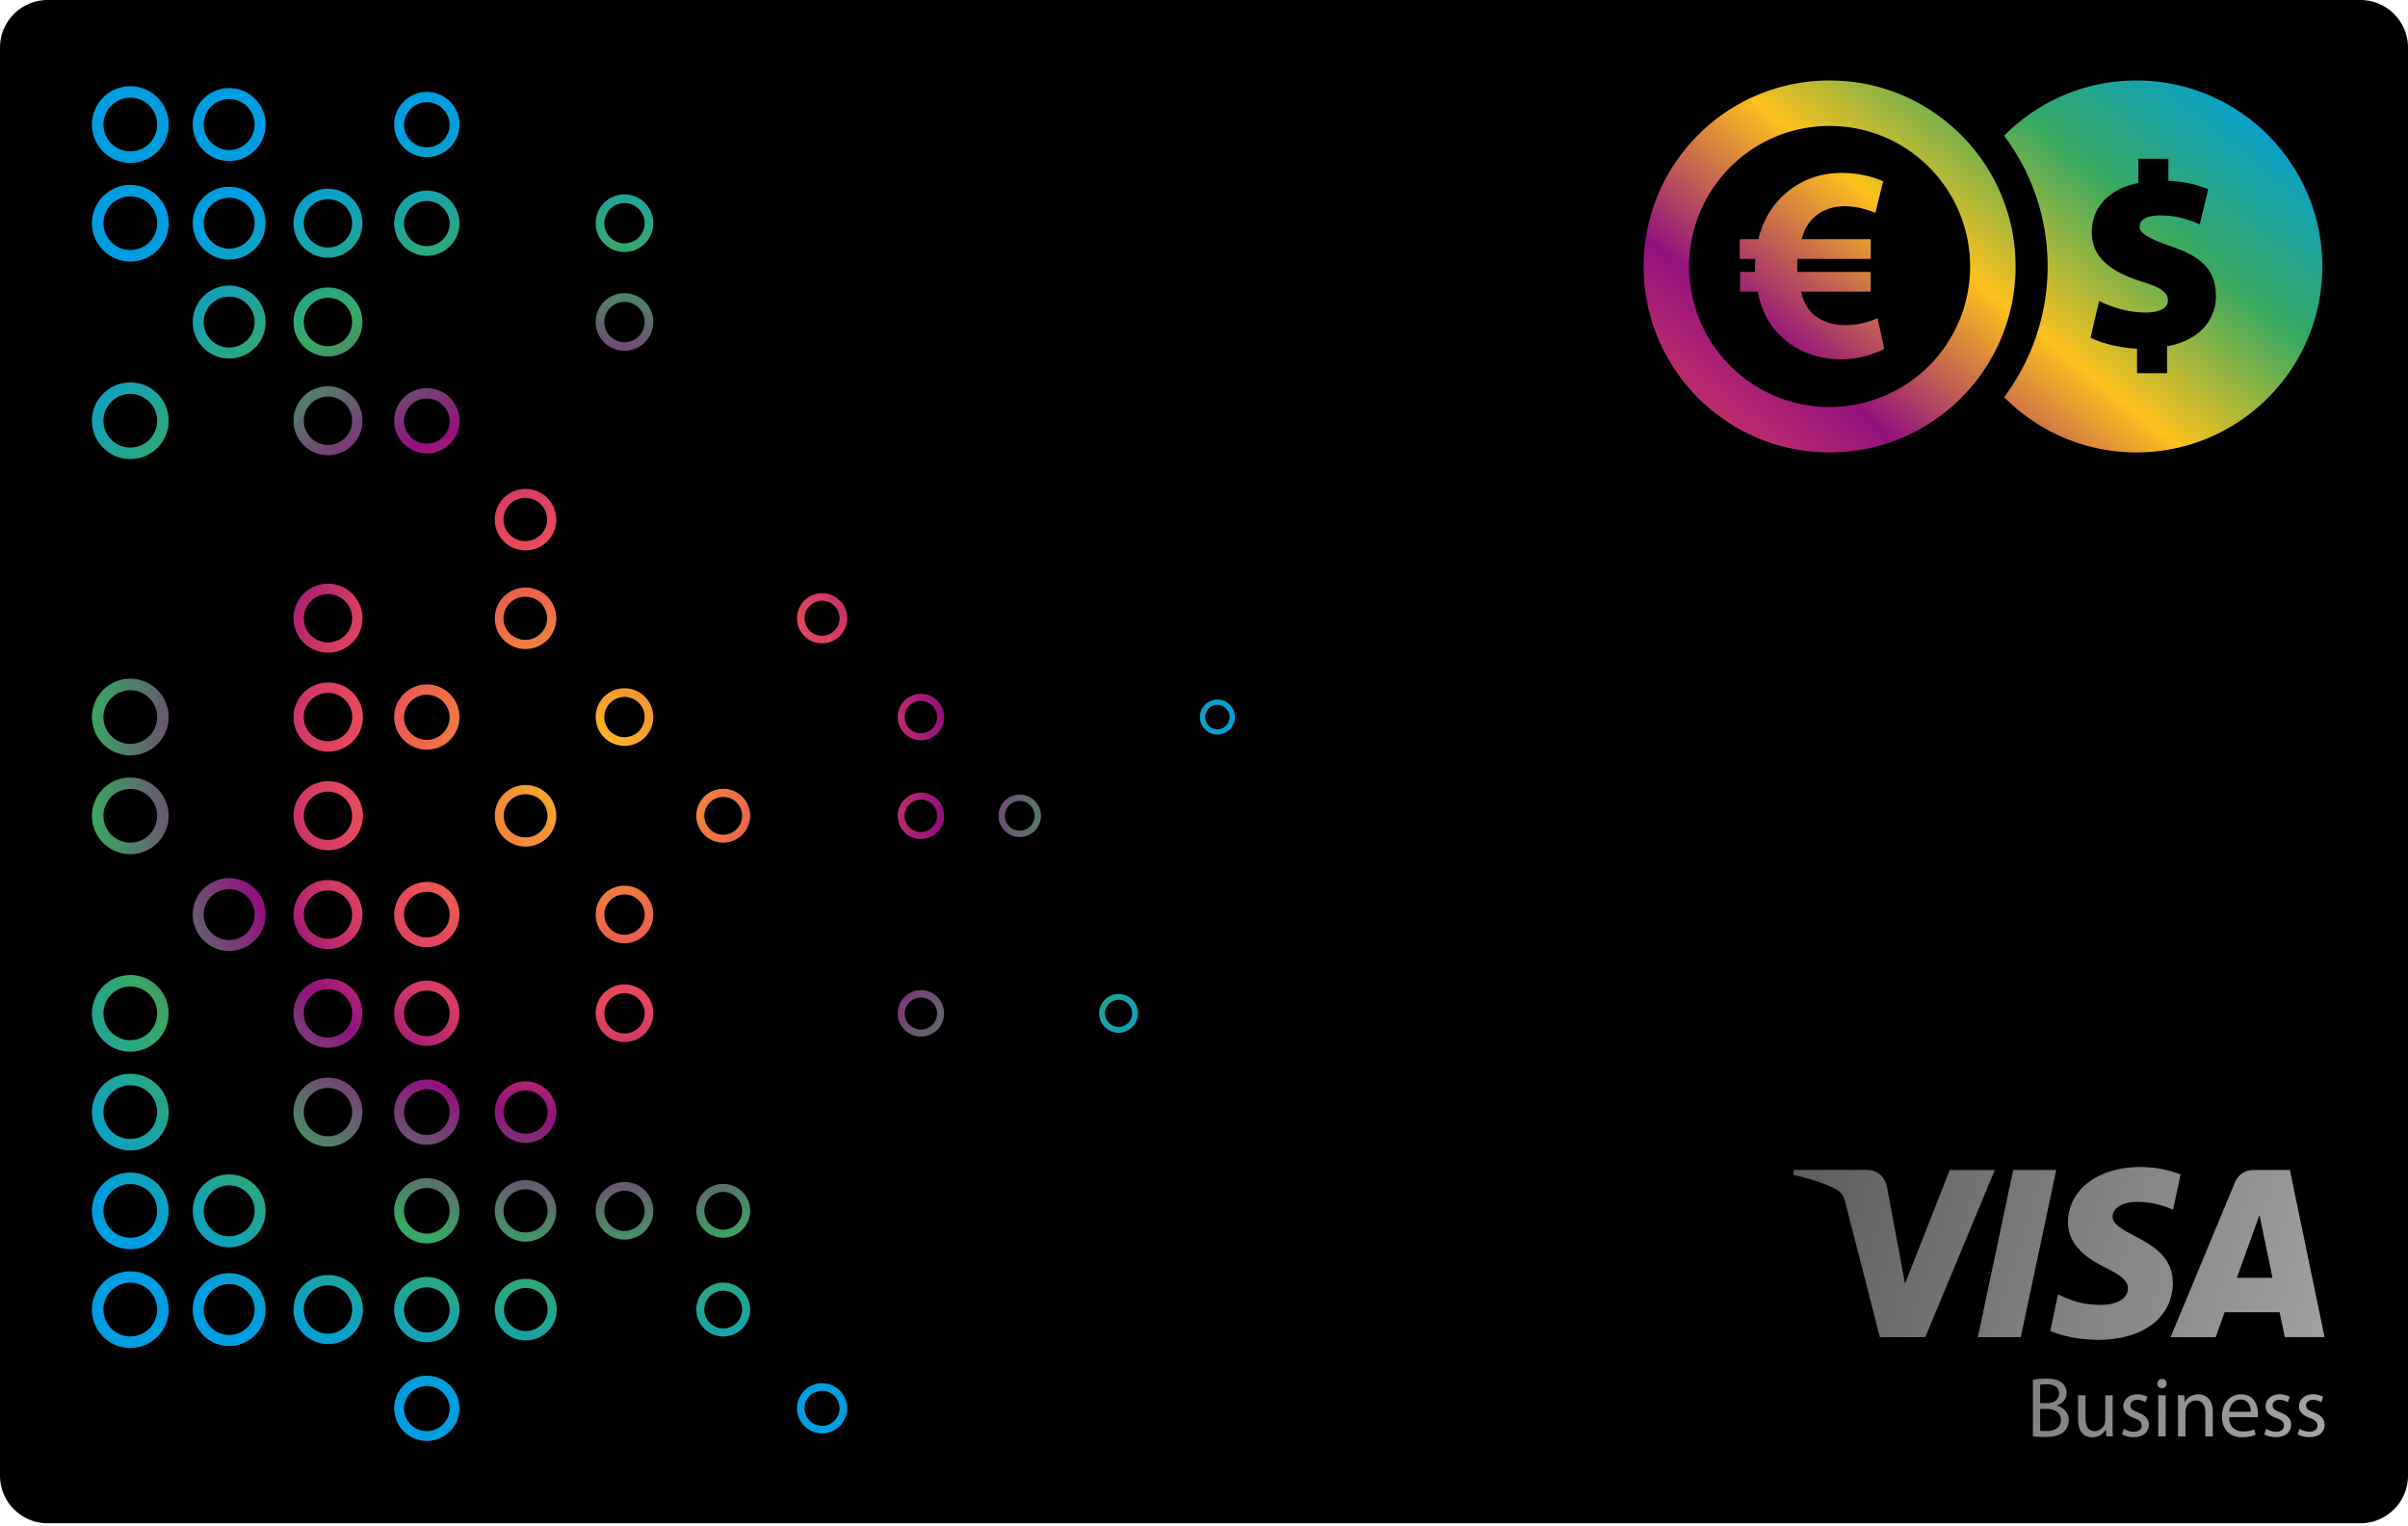 <svg xmlns="http://www.w3.org/2000/svg" width="393" height="249" fill="none"><path fill="#000" d="M7.772 0h377.454A7.777 7.777 0 0 1 393 7.784v232.99a7.775 7.775 0 0 1-7.772 7.783H7.772a7.795 7.795 0 0 1-2.976-.594A7.78 7.78 0 0 1 0 240.773V7.783A7.776 7.776 0 0 1 7.772 0Z"/><path fill="url(#a)" d="M85.774 176.45a5.019 5.019 0 1 0 0 10.038 5.019 5.019 0 1 0 0-10.038Zm0 8.531a3.513 3.513 0 1 1 0-7.024 3.513 3.513 0 1 1 0 7.024Zm-32.246-57.505a5.628 5.628 0 1 0 0 11.257 5.629 5.629 0 1 0 0-11.257Zm0 9.589a3.944 3.944 0 1 1 0-7.889 3.944 3.944 0 1 1 0 7.889Zm0 22.643a5.628 5.628 0 1 0 0 11.257 5.628 5.628 0 1 0 0-11.257Zm0 9.59a3.944 3.944 0 0 1-3.948-3.945 3.944 3.944 0 0 1 3.948-3.945 3.944 3.944 0 0 1 3.949 3.945 3.944 3.944 0 0 1-3.949 3.945Zm0-25.69a5.628 5.628 0 1 0 0 11.257 5.628 5.628 0 1 0 0-11.257Zm0 9.573a3.944 3.944 0 1 1 0-7.889 3.944 3.944 0 1 1 0 7.889Zm16.131 39.064a5.334 5.334 0 0 0-5.329 5.324 5.334 5.334 0 0 0 5.33 5.324 5.334 5.334 0 0 0 5.328-5.324 5.334 5.334 0 0 0-5.329-5.324Zm0 9.044a3.724 3.724 0 0 1-3.724-3.72 3.724 3.724 0 0 1 7.448 0c0 2.053-1.67 3.72-3.724 3.72ZM37.398 30.474a5.933 5.933 0 0 0-5.939 5.933c0 3.272 2.664 5.95 5.939 5.95 3.274 0 5.954-2.662 5.954-5.95 0-3.287-2.664-5.933-5.954-5.933Zm0 10.103a4.156 4.156 0 0 1-4.157-4.154 4.156 4.156 0 0 1 4.157-4.153 4.156 4.156 0 0 1 4.157 4.153 4.156 4.156 0 0 1-4.157 4.154Zm0-26.203a5.936 5.936 0 0 0-5.939 5.95 5.947 5.947 0 0 0 5.939 5.949c3.274 0 5.954-2.662 5.954-5.95a5.95 5.95 0 0 0-5.954-5.95Zm0 10.103a4.156 4.156 0 0 1-4.157-4.154 4.156 4.156 0 0 1 4.157-4.153 4.156 4.156 0 0 1 4.157 4.153 4.156 4.156 0 0 1-4.157 4.154Zm16.13 183.58a5.628 5.628 0 1 0 0 11.257 5.629 5.629 0 1 0 0-11.257Zm0 9.573a3.944 3.944 0 0 1-3.948-3.945 3.944 3.944 0 0 1 3.948-3.945 3.944 3.944 0 0 1 3.949 3.945 3.944 3.944 0 0 1-3.949 3.945Zm0-186.835a5.628 5.628 0 1 0 0 11.257 5.628 5.628 0 1 0 0-11.257Zm0 9.59a3.944 3.944 0 1 1 0-7.89 3.944 3.944 0 1 1 0 7.89Zm0 70.991a5.628 5.628 0 1 0 0 11.257 5.629 5.629 0 1 0 0-11.257Zm0 9.573a3.944 3.944 0 0 1-3.948-3.945 3.944 3.944 0 0 1 3.948-3.945 3.944 3.944 0 0 1 3.949 3.945 3.944 3.944 0 0 1-3.949 3.945ZM69.66 224.477a5.334 5.334 0 0 0-5.329 5.324 5.334 5.334 0 0 0 5.33 5.324 5.334 5.334 0 0 0 5.328-5.324 5.334 5.334 0 0 0-5.329-5.324Zm0 9.045a3.725 3.725 0 0 1-3.724-3.721 3.725 3.725 0 0 1 7.448 0 3.725 3.725 0 0 1-3.724 3.721Zm0-25.145a5.334 5.334 0 0 0-5.329 5.324 5.334 5.334 0 0 0 5.33 5.324 5.334 5.334 0 0 0 5.328-5.324 5.334 5.334 0 0 0-5.329-5.324Zm0 9.045a3.725 3.725 0 0 1-3.724-3.721 3.725 3.725 0 0 1 7.448 0 3.725 3.725 0 0 1-3.724 3.721ZM37.398 46.606a5.936 5.936 0 0 0-5.939 5.95 5.946 5.946 0 0 0 5.939 5.949c3.274 0 5.954-2.662 5.954-5.95a5.95 5.95 0 0 0-5.954-5.949Zm0 10.103a4.156 4.156 0 0 1-4.157-4.153 4.156 4.156 0 0 1 4.157-4.154 4.156 4.156 0 0 1 4.157 4.154 4.156 4.156 0 0 1-4.157 4.153Zm16.13-9.798a5.628 5.628 0 1 0 0 11.257 5.628 5.628 0 1 0 0-11.257Zm0 9.573a3.944 3.944 0 1 1 0-7.89 3.944 3.944 0 1 1 0 7.89Zm0 38.76a5.628 5.628 0 1 0 0 11.257 5.629 5.629 0 1 0 0-11.258Zm0 9.589a3.944 3.944 0 1 1 0-7.89 3.944 3.944 0 1 1 0 7.89Zm0-41.806a5.628 5.628 0 1 0 0 11.257 5.628 5.628 0 1 0 0-11.257Zm0 9.574a3.944 3.944 0 1 1 0-7.89 3.944 3.944 0 1 1 0 7.89Zm0 103.239a5.628 5.628 0 1 0 0 11.258 5.629 5.629 0 1 0 0-11.258Zm0 9.574a3.944 3.944 0 0 1-3.948-3.945 3.944 3.944 0 0 1 3.948-3.945 3.944 3.944 0 0 1 3.949 3.945 3.944 3.944 0 0 1-3.949 3.945Zm-32.261-10.199c-3.451 0-6.26 2.806-6.26 6.254 0 3.448 2.809 6.254 6.26 6.254 3.45 0 6.26-2.806 6.26-6.254 0-3.448-2.81-6.254-6.26-6.254Zm0 10.632a4.376 4.376 0 0 1-4.382-4.378 4.375 4.375 0 0 1 4.382-4.378 4.375 4.375 0 0 1 4.382 4.378 4.376 4.376 0 0 1-4.382 4.378Zm0-58.981c-3.451 0-6.26 2.807-6.26 6.254 0 3.448 2.809 6.254 6.26 6.254 3.45 0 6.26-2.806 6.26-6.254 0-3.447-2.81-6.254-6.26-6.254Zm0 10.632a4.375 4.375 0 0 1-4.382-4.378 4.375 4.375 0 0 1 4.382-4.377 4.375 4.375 0 0 1 4.382 4.377 4.375 4.375 0 0 1-4.382 4.378Zm0 21.601c-3.451 0-6.26 2.806-6.26 6.254 0 3.447 2.809 6.254 6.26 6.254 3.45 0 6.26-2.807 6.26-6.254 0-3.448-2.81-6.254-6.26-6.254Zm0 10.632a4.376 4.376 0 0 1-4.382-4.378 4.375 4.375 0 0 1 4.382-4.378 4.375 4.375 0 0 1 4.382 4.378 4.376 4.376 0 0 1-4.382 4.378Zm16.13-26.444a5.933 5.933 0 0 0-5.938 5.934c0 3.271 2.664 5.949 5.939 5.949 3.274 0 5.954-2.662 5.954-5.949 0-3.288-2.664-5.934-5.954-5.934Zm0 10.103a4.156 4.156 0 0 1-4.156-4.153 4.156 4.156 0 0 1 4.157-4.154 4.156 4.156 0 0 1 4.157 4.154 4.156 4.156 0 0 1-4.157 4.153Zm-16.13 54.057c-3.451 0-6.26 2.807-6.26 6.254 0 3.448 2.809 6.254 6.26 6.254 3.45 0 6.26-2.806 6.26-6.254 0-3.447-2.81-6.254-6.26-6.254Zm0 10.616a4.375 4.375 0 0 1-4.382-4.378 4.376 4.376 0 0 1 4.382-4.378 4.376 4.376 0 0 1 4.382 4.378 4.375 4.375 0 0 1-4.382 4.378Zm0-26.732c-3.451 0-6.26 2.806-6.26 6.254 0 3.448 2.809 6.254 6.26 6.254 3.45 0 6.26-2.806 6.26-6.254 0-3.448-2.81-6.254-6.26-6.254Zm0 10.632a4.375 4.375 0 0 1-4.382-4.378 4.376 4.376 0 0 1 4.382-4.378 4.376 4.376 0 0 1 4.382 4.378 4.375 4.375 0 0 1-4.382 4.378Zm16.13 5.789a5.936 5.936 0 0 0-5.938 5.949 5.933 5.933 0 0 0 5.939 5.934c3.274 0 5.954-2.662 5.954-5.934a5.96 5.96 0 0 0-5.954-5.949Zm0 10.087a4.157 4.157 0 0 1-4.156-4.154 4.156 4.156 0 0 1 4.157-4.153 4.156 4.156 0 0 1 4.157 4.153 4.157 4.157 0 0 1-4.157 4.154Zm0-26.203a5.936 5.936 0 0 0-5.938 5.949 5.933 5.933 0 0 0 5.939 5.933c3.274 0 5.954-2.662 5.954-5.933a5.96 5.96 0 0 0-5.954-5.949Zm0 10.102a4.156 4.156 0 0 1-4.156-4.153 4.156 4.156 0 0 1 4.157-4.153 4.156 4.156 0 0 1 4.157 4.153 4.156 4.156 0 0 1-4.157 4.153ZM21.268 14.069c-3.451 0-6.26 2.806-6.26 6.254 0 3.448 2.809 6.254 6.26 6.254 3.45 0 6.26-2.806 6.26-6.254 0-3.448-2.81-6.254-6.26-6.254Zm0 10.632a4.375 4.375 0 0 1-4.382-4.378 4.375 4.375 0 0 1 4.382-4.378 4.375 4.375 0 0 1 4.382 4.378 4.375 4.375 0 0 1-4.382 4.378Zm0 5.468c-3.451 0-6.26 2.807-6.26 6.254 0 3.448 2.809 6.254 6.26 6.254 3.45 0 6.26-2.806 6.26-6.254 0-3.447-2.81-6.254-6.26-6.254Zm0 10.632a4.375 4.375 0 0 1-4.382-4.378 4.375 4.375 0 0 1 4.382-4.377 4.375 4.375 0 0 1 4.382 4.377 4.375 4.375 0 0 1-4.382 4.378Zm0 21.6c-3.451 0-6.26 2.807-6.26 6.255 0 3.447 2.809 6.254 6.26 6.254 3.45 0 6.26-2.806 6.26-6.254 0-3.448-2.81-6.254-6.26-6.254Zm0 10.633a4.375 4.375 0 0 1-4.382-4.378 4.375 4.375 0 0 1 4.382-4.378 4.375 4.375 0 0 1 4.382 4.378 4.375 4.375 0 0 1-4.382 4.377Zm0 37.716c-3.451 0-6.26 2.806-6.26 6.254 0 3.448 2.809 6.254 6.26 6.254 3.45 0 6.26-2.806 6.26-6.254 0-3.448-2.81-6.254-6.26-6.254Zm0 10.632a4.375 4.375 0 0 1-4.382-4.378 4.376 4.376 0 0 1 4.382-4.378 4.376 4.376 0 0 1 4.382 4.378 4.375 4.375 0 0 1-4.382 4.378Zm48.392-9.702a5.334 5.334 0 0 0-5.329 5.324 5.334 5.334 0 0 0 5.33 5.324 5.334 5.334 0 0 0 5.328-5.324 5.334 5.334 0 0 0-5.329-5.324Zm0 9.045a3.725 3.725 0 0 1-3.724-3.721 3.725 3.725 0 0 1 7.448 0 3.725 3.725 0 0 1-3.724 3.721Zm64.507-23.926a4.088 4.088 0 0 0-4.093 4.089 4.088 4.088 0 0 0 4.093 4.089 4.088 4.088 0 0 0 4.093-4.089c0-2.261-1.83-4.09-4.093-4.09Zm0 6.943a2.861 2.861 0 0 1-2.857-2.854 2.862 2.862 0 0 1 2.857-2.854 2.862 2.862 0 0 1 2.857 2.854 2.861 2.861 0 0 1-2.857 2.854Zm-16.131 24.968a4.403 4.403 0 0 0-4.397 4.394 4.402 4.402 0 0 0 4.397 4.394 4.402 4.402 0 0 0 4.398-4.394 4.403 4.403 0 0 0-4.398-4.394Zm0 7.489a3.08 3.08 0 0 1-3.081-3.079 3.081 3.081 0 0 1 6.163 0 3.08 3.08 0 0 1-3.082 3.079Zm-16.114-23.893c-2.6 0-4.703 2.1-4.703 4.698a4.697 4.697 0 0 0 4.703 4.699c2.6 0 4.703-2.101 4.703-4.699a4.697 4.697 0 0 0-4.703-4.698Zm0 7.986a3.294 3.294 0 0 1-3.29-3.288 3.293 3.293 0 0 1 3.29-3.287 3.293 3.293 0 0 1 3.29 3.287 3.294 3.294 0 0 1-3.29 3.288Zm16.114 72.883a4.403 4.403 0 0 0-4.397 4.394 4.403 4.403 0 0 0 4.397 4.394 4.403 4.403 0 0 0 4.398-4.394 4.403 4.403 0 0 0-4.398-4.394Zm0 7.473a3.08 3.08 0 0 1-3.081-3.079 3.08 3.08 0 0 1 6.163 0 3.08 3.08 0 0 1-3.082 3.079ZM101.921 47.841c-2.6 0-4.703 2.1-4.703 4.699a4.697 4.697 0 0 0 4.703 4.698c2.6 0 4.703-2.1 4.703-4.698a4.697 4.697 0 0 0-4.703-4.699Zm0 8.002a3.293 3.293 0 0 1-3.29-3.287 3.293 3.293 0 0 1 3.29-3.288 3.294 3.294 0 0 1 3.29 3.288 3.294 3.294 0 0 1-3.29 3.287Zm0-24.118c-2.6 0-4.703 2.1-4.703 4.698a4.697 4.697 0 0 0 4.703 4.699c2.6 0 4.703-2.1 4.703-4.699a4.697 4.697 0 0 0-4.703-4.698Zm0 7.986a3.293 3.293 0 0 1-3.29-3.288 3.293 3.293 0 0 1 3.29-3.287 3.294 3.294 0 0 1 3.29 3.287 3.294 3.294 0 0 1-3.29 3.288Zm16.114 169.58a4.403 4.403 0 0 0-4.397 4.394 4.402 4.402 0 0 0 4.397 4.394 4.402 4.402 0 0 0 4.398-4.394 4.403 4.403 0 0 0-4.398-4.394Zm0 7.473a3.08 3.08 0 0 1-3.081-3.079 3.08 3.08 0 0 1 6.163 0 3.08 3.08 0 0 1-3.082 3.079Zm16.131 8.948a4.088 4.088 0 0 0-4.093 4.089c0 2.261 1.83 4.09 4.093 4.09a4.089 4.089 0 0 0 4.093-4.09 4.088 4.088 0 0 0-4.093-4.089Zm0 6.944a2.862 2.862 0 0 1-2.857-2.855 2.862 2.862 0 0 1 2.857-2.854 2.862 2.862 0 0 1 2.857 2.854 2.862 2.862 0 0 1-2.857 2.855Zm48.392-70.462a3.156 3.156 0 0 0-3.161 3.159 3.156 3.156 0 0 0 3.161 3.159 3.156 3.156 0 0 0 3.162-3.159 3.156 3.156 0 0 0-3.162-3.159Zm0 5.372a2.219 2.219 0 0 1-2.214-2.213c0-1.219.995-2.213 2.214-2.213 1.22 0 2.215.994 2.215 2.213a2.219 2.219 0 0 1-2.215 2.213Zm-16.13-37.909a3.471 3.471 0 0 0-3.467 3.463 3.471 3.471 0 0 0 3.467 3.464 3.471 3.471 0 0 0 3.467-3.464 3.471 3.471 0 0 0-3.467-3.463Zm0 5.885a2.42 2.42 0 0 1-2.424-2.422 2.43 2.43 0 0 1 2.424-2.421 2.43 2.43 0 0 1 2.423 2.421 2.43 2.43 0 0 1-2.423 2.422Zm32.261-21.392a2.862 2.862 0 0 0-2.857 2.854 2.862 2.862 0 0 0 2.857 2.855 2.862 2.862 0 0 0 2.857-2.855 2.862 2.862 0 0 0-2.857-2.854Zm0 4.843a1.99 1.99 0 0 1-1.99-1.989 2 2 0 0 1 1.99-1.988c1.092 0 1.99.898 1.99 1.988a1.999 1.999 0 0 1-1.99 1.989Zm-48.392-5.773a3.783 3.783 0 0 0-3.788 3.784 3.773 3.773 0 0 0 3.788 3.785 3.773 3.773 0 0 0 3.788-3.785c0-2.1-1.685-3.784-3.788-3.784Zm0 6.43a2.649 2.649 0 0 1-2.648-2.646 2.65 2.65 0 0 1 2.648-2.646 2.65 2.65 0 0 1 2.648 2.646 2.649 2.649 0 0 1-2.648 2.646Zm0 41.918a3.783 3.783 0 0 0-3.788 3.785c0 2.1 1.685 3.784 3.788 3.784a3.773 3.773 0 0 0 3.788-3.784 3.773 3.773 0 0 0-3.788-3.785Zm0 6.431a2.65 2.65 0 0 1-2.648-2.646 2.649 2.649 0 0 1 5.296 0 2.65 2.65 0 0 1-2.648 2.646Zm0-38.663a3.783 3.783 0 0 0-3.788 3.784 3.773 3.773 0 0 0 3.788 3.785 3.773 3.773 0 0 0 3.788-3.785c0-2.1-1.685-3.784-3.788-3.784Zm0 6.43a2.649 2.649 0 0 1-2.648-2.646 2.65 2.65 0 0 1 2.648-2.646 2.65 2.65 0 0 1 2.648 2.646 2.649 2.649 0 0 1-2.648 2.646ZM85.774 95.869a5.019 5.019 0 1 0 0 10.038 5.019 5.019 0 1 0 0-10.038Zm0 8.531a3.513 3.513 0 1 1 0-7.024 3.512 3.512 0 1 1 0 7.024ZM69.659 63.332a5.334 5.334 0 0 0-5.329 5.324 5.334 5.334 0 0 0 5.33 5.324 5.334 5.334 0 0 0 5.328-5.324 5.334 5.334 0 0 0-5.329-5.324Zm0 9.06a3.725 3.725 0 0 1-3.724-3.72 3.725 3.725 0 0 1 7.448 0c0 2.052-1.67 3.72-3.724 3.72Zm0-41.293a5.334 5.334 0 0 0-5.329 5.324 5.334 5.334 0 0 0 5.33 5.324 5.334 5.334 0 0 0 5.328-5.324 5.334 5.334 0 0 0-5.329-5.324Zm0 9.06a3.725 3.725 0 0 1-3.724-3.72 3.725 3.725 0 0 1 7.448 0c0 2.053-1.67 3.72-3.724 3.72Zm0-25.16a5.334 5.334 0 0 0-5.329 5.324 5.334 5.334 0 0 0 5.33 5.324 5.334 5.334 0 0 0 5.328-5.324A5.334 5.334 0 0 0 69.659 15Zm0 9.045a3.725 3.725 0 0 1-3.724-3.72 3.725 3.725 0 0 1 7.448 0c0 2.052-1.67 3.72-3.724 3.72Zm0 119.869a5.334 5.334 0 0 0-5.329 5.324 5.334 5.334 0 0 0 5.33 5.324 5.334 5.334 0 0 0 5.328-5.324 5.334 5.334 0 0 0-5.329-5.324Zm0 9.044a3.725 3.725 0 0 1-3.724-3.72 3.725 3.725 0 0 1 3.724-3.721 3.725 3.725 0 0 1 3.724 3.721c0 2.052-1.67 3.72-3.724 3.72Zm0 7.056a5.334 5.334 0 0 0-5.329 5.324 5.334 5.334 0 0 0 5.33 5.324 5.334 5.334 0 0 0 5.328-5.324 5.334 5.334 0 0 0-5.329-5.324Zm0 9.06a3.725 3.725 0 0 1-3.724-3.72 3.725 3.725 0 0 1 3.724-3.721 3.725 3.725 0 0 1 3.724 3.721c0 2.052-1.67 3.72-3.724 3.72Zm16.115 39.609a5.019 5.019 0 1 0 0 10.039 5.02 5.02 0 1 0 0-10.039Zm0 8.515a3.512 3.512 0 1 1 0-7.024 3.513 3.513 0 1 1 0 7.024Zm0-89.096a5.019 5.019 0 1 0 0 10.039 5.019 5.019 0 1 0 0-10.039Zm0 8.531a3.512 3.512 0 1 1 0-7.023 3.512 3.512 0 1 1 0 7.023Zm16.147 56.238a4.697 4.697 0 0 0-4.703 4.699 4.697 4.697 0 0 0 4.703 4.699c2.6 0 4.703-2.101 4.703-4.699a4.698 4.698 0 0 0-4.703-4.699Zm0 8.002a3.293 3.293 0 0 1-3.29-3.287 3.293 3.293 0 0 1 3.29-3.287 3.293 3.293 0 0 1 3.29 3.287 3.293 3.293 0 0 1-3.29 3.287Zm0-40.234a4.697 4.697 0 0 0-4.703 4.699 4.696 4.696 0 0 0 4.703 4.698c2.6 0 4.703-2.1 4.703-4.698a4.698 4.698 0 0 0-4.703-4.699Zm0 8.002a3.293 3.293 0 0 1-3.29-3.287 3.294 3.294 0 0 1 3.29-3.288 3.294 3.294 0 0 1 3.29 3.288 3.293 3.293 0 0 1-3.29 3.287Zm-16.147 23.926a5.019 5.019 0 1 0 0 10.038 5.019 5.019 0 1 0 0-10.038Zm0 8.531a3.513 3.513 0 1 1 0-7.024 3.513 3.513 0 1 1 0 7.024Zm0-121.328a5.019 5.019 0 1 0 0 10.038 5.019 5.019 0 1 0 0-10.038Zm0 8.515a3.513 3.513 0 1 1 0-7.024 3.512 3.512 0 1 1 0 7.024Zm16.147 56.238a4.697 4.697 0 0 0-4.703 4.699 4.697 4.697 0 0 0 4.703 4.698 4.698 4.698 0 1 0 0-9.397Zm0 8.002a3.293 3.293 0 0 1-3.29-3.287 3.293 3.293 0 0 1 3.29-3.288 3.293 3.293 0 0 1 3.29 3.288 3.293 3.293 0 0 1-3.29 3.287Zm-32.262 23.621a5.334 5.334 0 0 0-5.329 5.324 5.334 5.334 0 0 0 5.33 5.324 5.334 5.334 0 0 0 5.328-5.324 5.334 5.334 0 0 0-5.329-5.324Zm0 9.044a3.725 3.725 0 0 1-3.724-3.72 3.724 3.724 0 0 1 7.448 0c0 2.052-1.67 3.72-3.724 3.72Z"/><path fill="url(#b)" d="M301.267 53.059c-2.258 0-4.385-.682-5.83-2.306-.682-.763-1.169-1.802-1.494-3.166h11.351v-3.215H293.31v-.73c0-.504 0-.959.048-1.397h11.952V39.03h-11.27c.309-1.17.812-2.225 1.446-2.94 1.396-1.672 3.394-2.435 5.569-2.435 1.998 0 3.849.585 5.018 1.088l1.267-5.163c-1.624-.731-4.027-1.364-6.788-1.364-4.254 0-7.876 1.72-10.457 4.66-1.446 1.623-2.534 3.702-3.118 6.154h-3.037v3.215h2.533c0 .454-.048.909-.048 1.364v.763h-2.436v3.215h2.89c.455 2.403 1.316 4.335 2.533 5.878 2.534 3.344 6.61 5.163 11.043 5.163 2.89 0 5.521-.86 7.063-1.721l-1.088-5.017c-.941.503-3.069 1.169-5.163 1.169Zm47.4-39.928a30.221 30.221 0 0 0-21.581 9.028 35.373 35.373 0 0 1 7.096 21.32 35.477 35.477 0 0 1-7.096 21.32c5.505 5.569 13.137 9.027 21.581 9.027 16.758 0 30.349-13.59 30.349-30.347S365.425 13.13 348.667 13.13Zm5.017 43.37v4.384h-4.904v-3.994c-3.004-.13-5.927-.942-7.599-1.803l1.412-5.975c1.933.942 4.596 1.884 7.519 1.884 2.192 0 3.702-.601 3.702-1.981 0-1.38-1.25-2.144-4.465-3.134-4.645-1.51-7.957-3.702-7.957-8.038 0-3.913 2.712-6.998 7.599-7.988V25.91h4.904v3.605c2.972.13 4.986.73 6.496 1.38l-1.38 5.715c-1.153-.47-3.216-1.461-6.496-1.461-2.533 0-3.312.91-3.312 1.851 0 1.072 1.461 1.884 5.066 3.183 5.407 1.77 7.388 4.205 7.388 8.118 0 3.994-2.841 7.307-7.989 8.2h.016Zm-55.081-43.37c-16.758 0-30.349 13.59-30.349 30.348 0 16.757 13.591 30.347 30.349 30.347 16.759 0 30.35-13.59 30.35-30.347s-13.591-30.348-30.35-30.348Zm0 53.275c-12.666 0-22.928-10.262-22.928-22.927s10.262-22.927 22.928-22.927 22.929 10.262 22.929 22.927-10.263 22.927-22.929 22.927Z"/><path fill="url(#c)" d="m325.57 190.91-11.349 27.284h-7.41l-5.594-21.782c-.34-1.339-.632-1.828-1.67-2.4-1.67-.914-4.458-1.78-6.906-2.318l.162-.801h11.933c1.524 0 2.886 1.013 3.226 2.776l2.951 15.79 7.296-18.549h7.361Zm29.038 18.369c.033-7.201-9.89-7.593-9.825-10.809.016-.98.94-2.025 2.967-2.286 1.005-.131 3.778-.229 6.907 1.224l1.232-5.78c-1.686-.62-3.859-1.208-6.55-1.208-6.923 0-11.804 3.706-11.836 9.013-.049 3.919 3.486 6.123 6.145 7.429 2.724 1.339 3.648 2.188 3.632 3.397-.017 1.828-2.173 2.645-4.2 2.661-3.518.065-5.577-.963-7.198-1.714l-1.265 5.976c1.638.751 4.653 1.42 7.799 1.453 7.36 0 12.176-3.658 12.208-9.34m18.273 8.883h6.485l-5.658-27.268h-5.983c-1.346 0-2.481.784-2.983 2.008l-10.507 25.276h7.361l1.459-4.066h8.983l.843 4.066v-.016Zm-7.831-9.667 3.696-10.254 2.124 10.254h-5.82ZM335.59 190.91l-5.788 27.284h-7.005l5.772-27.284h7.021Z"/><path fill="url(#d)" d="M331.78 225.15c.518-.114 1.345-.196 2.188-.196 1.2 0 1.978.212 2.546.686.486.359.778.914.778 1.649 0 .898-.6 1.698-1.573 2.057v.033c.876.229 1.914.963 1.914 2.351 0 .8-.325 1.421-.779 1.878-.648.604-1.702.882-3.21.882-.827 0-1.459-.049-1.864-.115v-9.225Zm1.183 3.821h1.087c1.264 0 2.01-.67 2.01-1.568 0-1.094-.827-1.518-2.043-1.518-.551 0-.875.049-1.054.081v3.005Zm0 4.49c.227.049.584.049 1.005.049 1.233 0 2.384-.457 2.384-1.812 0-1.274-1.086-1.797-2.4-1.797h-.989v3.56Z"/><path fill="url(#e)" d="M344.783 232.547c0 .685 0 1.306.048 1.828h-1.07l-.065-1.094h-.032c-.324.539-1.021 1.258-2.205 1.258-1.054 0-2.302-.588-2.302-2.939v-3.935h1.216v3.722c0 1.274.389 2.139 1.491 2.139.811 0 1.378-.571 1.605-1.11.065-.18.114-.408.114-.62v-4.115h1.216v4.882l-.016-.016Z"/><path fill="url(#f)" d="M346.631 233.134c.357.229.989.49 1.605.49.876 0 1.297-.441 1.297-.996 0-.588-.34-.898-1.232-1.241-1.2-.424-1.767-1.094-1.767-1.894 0-1.077.875-1.975 2.302-1.975.681 0 1.265.196 1.638.408l-.308.882a2.6 2.6 0 0 0-1.362-.392c-.714 0-1.119.408-1.119.914 0 .555.405.8 1.265 1.143 1.151.441 1.751 1.029 1.751 2.025 0 1.175-.908 2.008-2.497 2.008-.73 0-1.411-.18-1.881-.457l.308-.931v.016Z"/><path fill="url(#g)" d="M353.603 225.77c0 .409-.292.752-.778.752-.422 0-.73-.327-.73-.752 0-.424.324-.767.762-.767s.746.327.746.767Zm-1.362 8.605v-6.71h1.216v6.71h-1.216Z"/><path fill="url(#h)" d="M355.467 229.477c0-.686 0-1.257-.048-1.812h1.07l.065 1.11h.032c.324-.637 1.103-1.257 2.205-1.257.924 0 2.351.555 2.351 2.857v4.017h-1.216v-3.87c0-1.078-.405-1.992-1.54-1.992-.795 0-1.427.571-1.622 1.257a1.959 1.959 0 0 0-.081.572v4.033h-1.216v-4.915Z"/><path fill="url(#i)" d="M363.785 231.24c.032 1.65 1.07 2.335 2.286 2.335.875 0 1.394-.147 1.848-.343l.211.882c-.421.196-1.151.408-2.221.408-2.059 0-3.275-1.355-3.275-3.38 0-2.024 1.183-3.624 3.129-3.624 2.172 0 2.756 1.926 2.756 3.167 0 .245-.032.441-.048.572h-4.686v-.017Zm3.567-.881c0-.784-.324-1.992-1.686-1.992-1.233 0-1.768 1.143-1.865 1.992h3.551Z"/><path fill="url(#j)" d="M369.849 233.134c.356.229.989.49 1.605.49.875 0 1.297-.441 1.297-.996 0-.588-.341-.898-1.232-1.241-1.2-.424-1.768-1.094-1.768-1.894 0-1.077.876-1.975 2.303-1.975.681 0 1.264.196 1.637.408l-.308.882a2.598 2.598 0 0 0-1.362-.392c-.713 0-1.118.408-1.118.914 0 .555.405.8 1.264 1.143 1.151.441 1.751 1.029 1.751 2.025 0 1.175-.908 2.008-2.497 2.008-.729 0-1.41-.18-1.88-.457l.308-.931v.016Z"/><path fill="url(#k)" d="M375.313 233.134c.356.229.989.49 1.605.49.875 0 1.297-.441 1.297-.996 0-.588-.341-.898-1.232-1.241-1.2-.424-1.768-1.094-1.768-1.894 0-1.077.876-1.975 2.303-1.975.681 0 1.264.196 1.637.408l-.308.882a2.598 2.598 0 0 0-1.362-.392c-.713 0-1.119.408-1.119.914 0 .555.406.8 1.265 1.143 1.151.441 1.751 1.029 1.751 2.025 0 1.175-.908 2.008-2.497 2.008-.729 0-1.41-.18-1.88-.457l.308-.931v.016Z"/><defs><linearGradient id="b" x1="278.175" x2="356.519" y1="99.367" y2="3.042" gradientUnits="userSpaceOnUse"><stop stop-color="#E7495C"/><stop offset=".06" stop-color="#E1455E"/><stop offset=".14" stop-color="#D13A64"/><stop offset=".23" stop-color="#B6286F"/><stop offset=".33" stop-color="#93117E"/><stop offset=".56" stop-color="#FCC11D"/><stop offset=".77" stop-color="#38A962"/><stop offset="1" stop-color="#009EE0"/></linearGradient><linearGradient id="c" x1="393.001" x2="273.413" y1="207.287" y2="170.238" gradientUnits="userSpaceOnUse"><stop stop-color="#A8A8A8"/><stop offset="1" stop-color="#4A4A4A"/></linearGradient><linearGradient id="d" x1="393.001" x2="273.413" y1="207.287" y2="170.238" gradientUnits="userSpaceOnUse"><stop stop-color="#A8A8A8"/><stop offset="1" stop-color="#4A4A4A"/></linearGradient><linearGradient id="e" x1="393.001" x2="273.413" y1="207.287" y2="170.238" gradientUnits="userSpaceOnUse"><stop stop-color="#A8A8A8"/><stop offset="1" stop-color="#4A4A4A"/></linearGradient><linearGradient id="f" x1="393.001" x2="273.413" y1="207.287" y2="170.238" gradientUnits="userSpaceOnUse"><stop stop-color="#A8A8A8"/><stop offset="1" stop-color="#4A4A4A"/></linearGradient><linearGradient id="g" x1="393.001" x2="273.413" y1="207.287" y2="170.238" gradientUnits="userSpaceOnUse"><stop stop-color="#A8A8A8"/><stop offset="1" stop-color="#4A4A4A"/></linearGradient><linearGradient id="h" x1="393.001" x2="273.413" y1="207.287" y2="170.238" gradientUnits="userSpaceOnUse"><stop stop-color="#A8A8A8"/><stop offset="1" stop-color="#4A4A4A"/></linearGradient><linearGradient id="i" x1="393.001" x2="273.413" y1="207.287" y2="170.238" gradientUnits="userSpaceOnUse"><stop stop-color="#A8A8A8"/><stop offset="1" stop-color="#4A4A4A"/></linearGradient><linearGradient id="j" x1="393.001" x2="273.413" y1="207.287" y2="170.238" gradientUnits="userSpaceOnUse"><stop stop-color="#A8A8A8"/><stop offset="1" stop-color="#4A4A4A"/></linearGradient><linearGradient id="k" x1="393.001" x2="273.413" y1="207.287" y2="170.238" gradientUnits="userSpaceOnUse"><stop stop-color="#A8A8A8"/><stop offset="1" stop-color="#4A4A4A"/></linearGradient><radialGradient id="a" cx="0" cy="0" r="1" gradientTransform="matrix(106.03 0 0 105.934 96.046 124.044)" gradientUnits="userSpaceOnUse"><stop stop-color="#FCC11D"/><stop offset=".35" stop-color="#E7495C"/><stop offset=".39" stop-color="#E1455E"/><stop offset=".44" stop-color="#D13A64"/><stop offset=".49" stop-color="#B6286F"/><stop offset=".55" stop-color="#93117E"/><stop offset=".77" stop-color="#38A962"/><stop offset="1" stop-color="#009EE0"/></radialGradient></defs></svg>